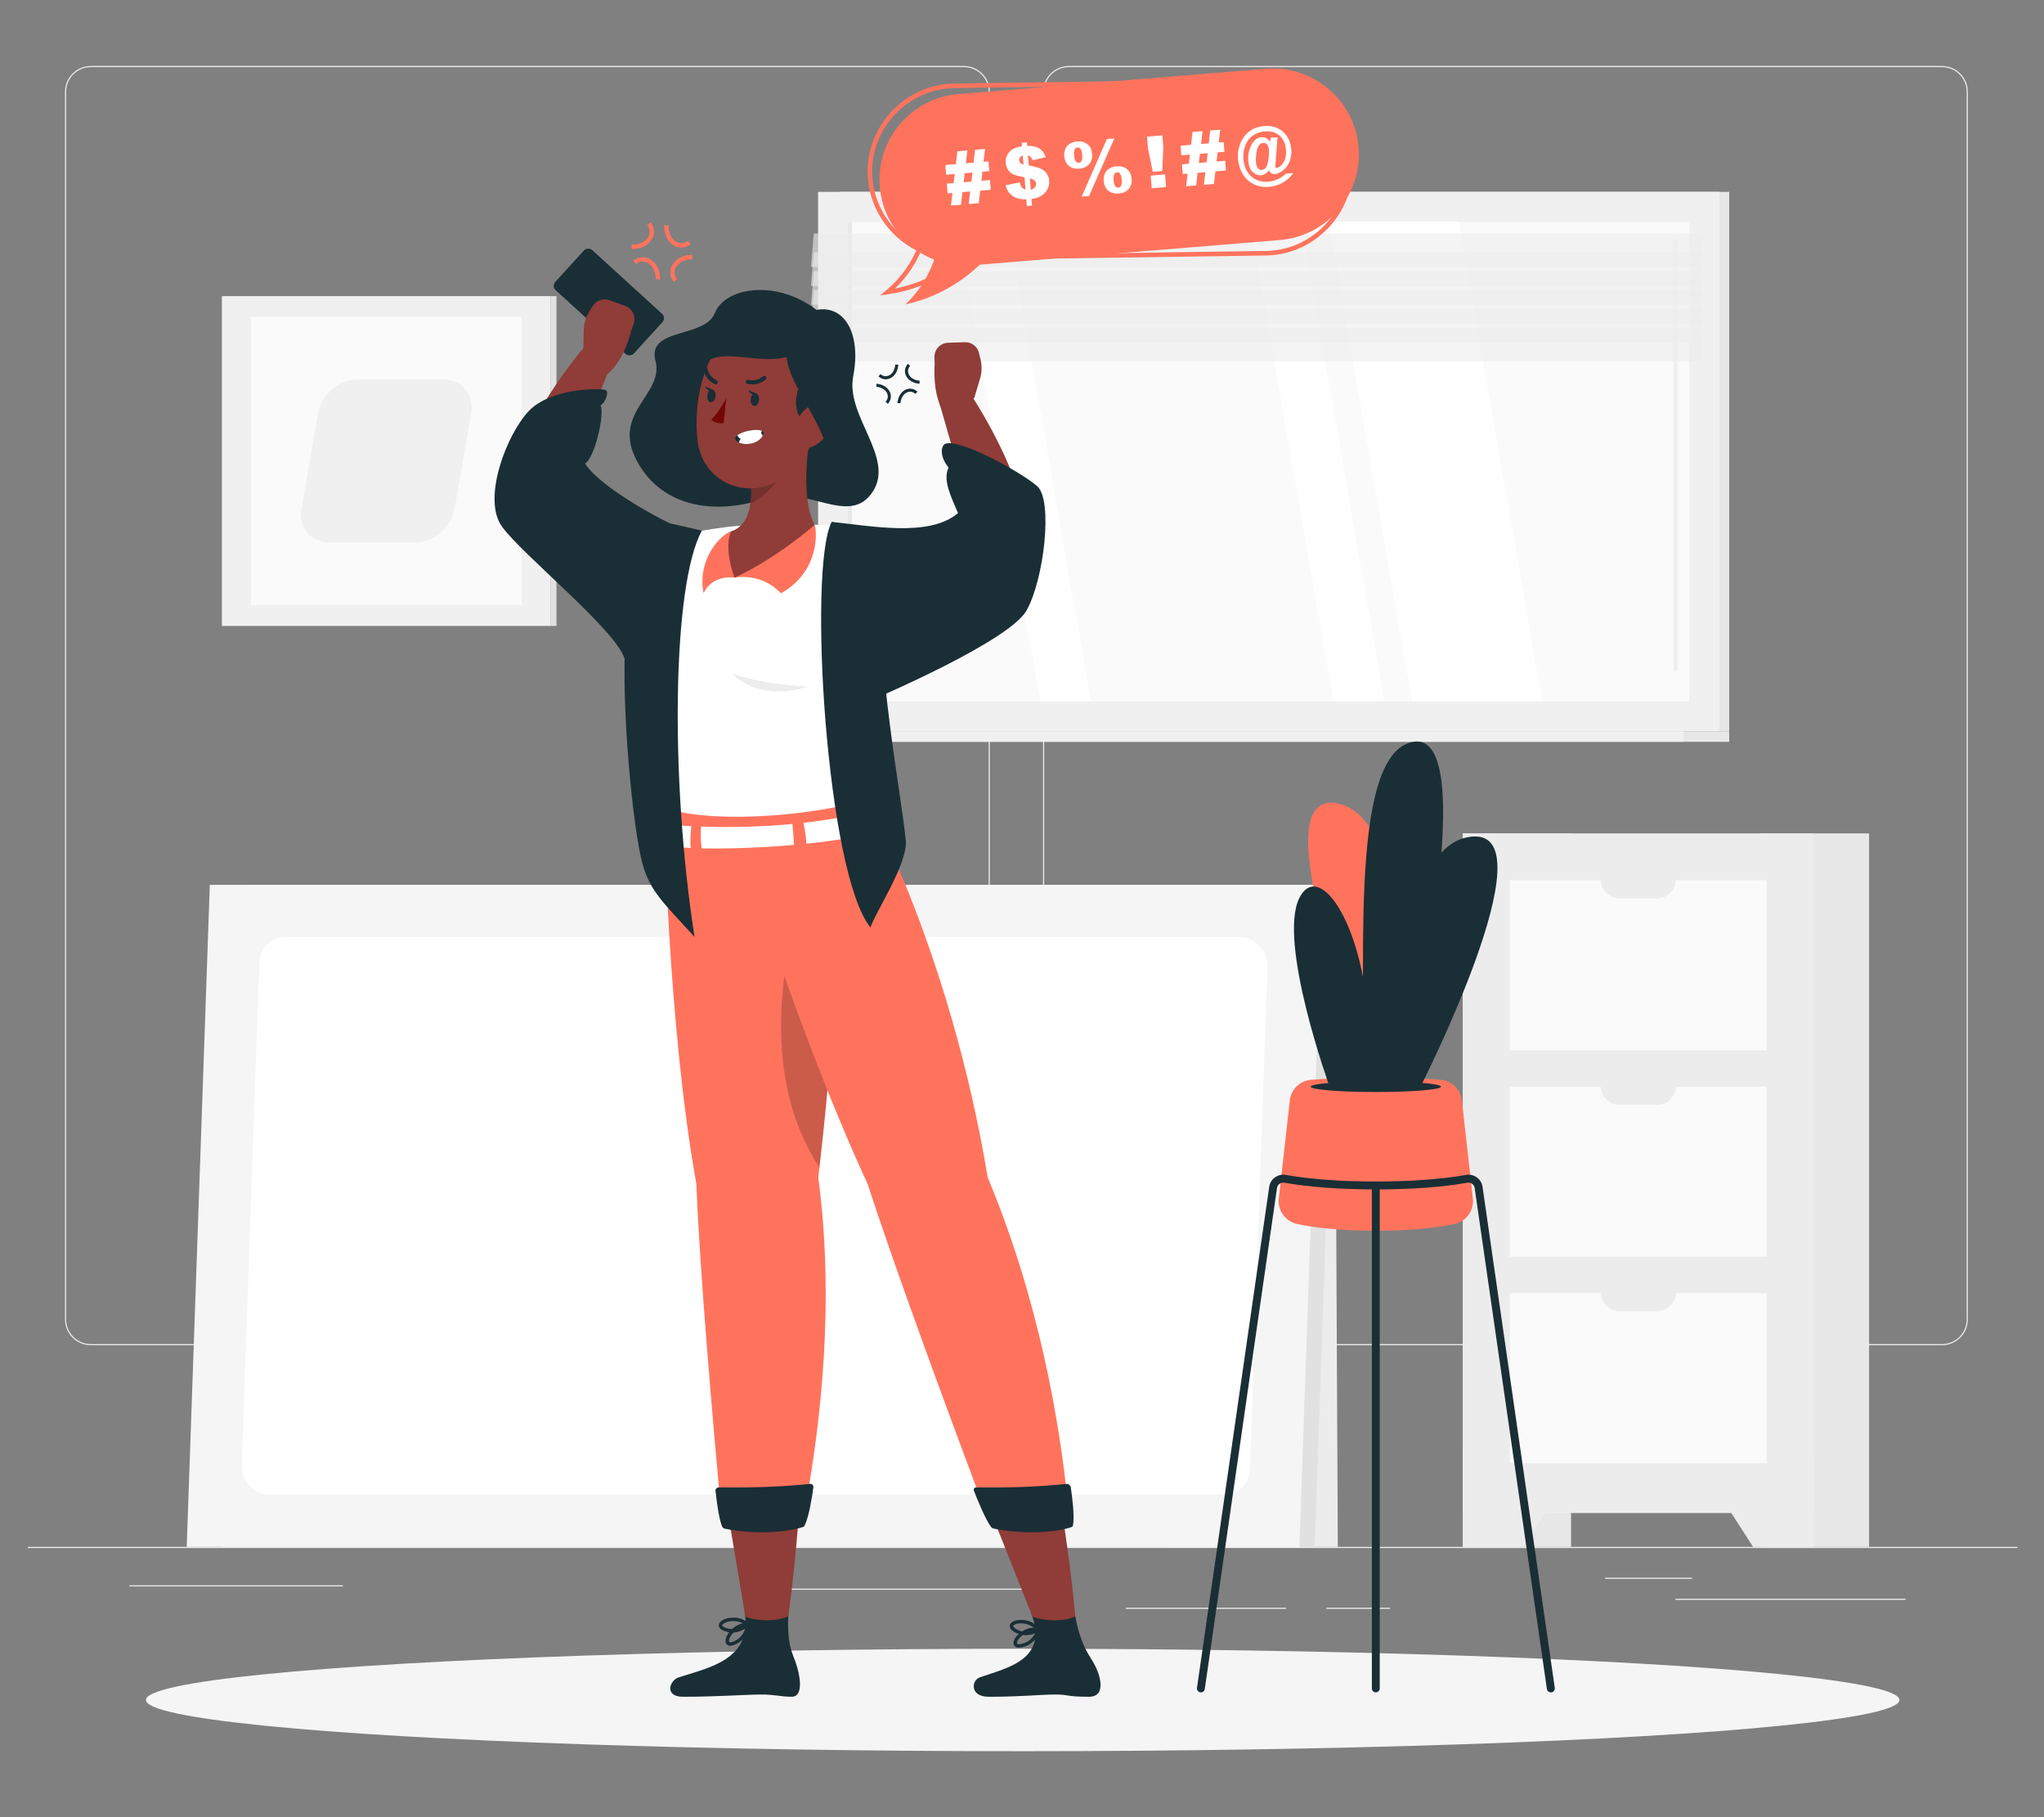 <?xml version="1.0" encoding="UTF-8"?>
<svg id="Layer_2" data-name="Layer 2" xmlns="http://www.w3.org/2000/svg" viewBox="0 0 540 480">
  <rect x="0" y="0" width="540" height="480" fill="#808080" stroke="none"/>
  <defs>
    <style>
      .cls-1 {
        opacity: .6;
      }

      .cls-1, .cls-2, .cls-3, .cls-4, .cls-5, .cls-6, .cls-7, .cls-8, .cls-9, .cls-10, .cls-11, .cls-12, .cls-13, .cls-14 {
        stroke-width: 0px;
      }

      .cls-1, .cls-4 {
        fill: #ececec;
      }

      .cls-2 {
        fill: #ff735d;
      }

      .cls-3 {
        fill: #e1e1e1;
      }

      .cls-5 {
        fill: #903c38;
      }

      .cls-6 {
        fill: #f5f5f5;
      }

      .cls-7 {
        fill: #f0f0f0;
      }

      .cls-8 {
        fill: none;
      }

      .cls-9 {
        opacity: .2;
      }

      .cls-10 {
        fill: #740606;
      }

      .cls-11 {
        fill: #1a2e35;
      }

      .cls-12 {
        fill: #e7e7e7;
      }

      .cls-13 {
        fill: #fff;
      }

      .cls-14 {
        fill: #fafafa;
      }
    </style>
  </defs>
  <g id="Layer_2-2" data-name="Layer 2">
    <g>
      <rect class="cls-8" width="540" height="480"/>
      <g>
        <g>
          <rect class="cls-4" x="7.36" y="408.61" width="525.64" height=".3"/>
          <rect class="cls-4" x="442.64" y="422.3" width="60.81" height=".3"/>
          <rect class="cls-4" x="34.19" y="418.75" width="56.4" height=".3"/>
          <rect class="cls-4" x="424.06" y="416.75" width="22.93" height=".3"/>
          <rect class="cls-4" x="350.39" y="424.67" width="16.82" height=".3"/>
          <rect class="cls-4" x="297.41" y="424.67" width="42.34" height=".3"/>
          <rect class="cls-4" x="204.74" y="419.62" width="68.08" height=".3"/>
          <path class="cls-4" d="m254.67,355.33H23.99c-3.76,0-6.82-3.06-6.82-6.82V24.25c0-3.76,3.06-6.82,6.82-6.82h230.68c3.76,0,6.82,3.06,6.82,6.82v324.26c0,3.76-3.06,6.82-6.82,6.82ZM23.99,17.73c-3.6,0-6.52,2.92-6.52,6.52v324.26c0,3.6,2.92,6.52,6.52,6.52h230.68c3.59,0,6.52-2.92,6.52-6.52V24.25c0-3.6-2.92-6.52-6.52-6.52H23.99Z"/>
          <path class="cls-4" d="m513.06,355.33h-230.68c-3.76,0-6.82-3.06-6.82-6.82V24.25c0-3.76,3.06-6.82,6.82-6.82h230.68c3.76,0,6.82,3.06,6.82,6.82v324.26c0,3.76-3.06,6.82-6.82,6.82ZM282.38,17.73c-3.59,0-6.52,2.92-6.52,6.52v324.26c0,3.6,2.92,6.52,6.52,6.52h230.68c3.6,0,6.52-2.92,6.52-6.52V24.25c0-3.6-2.92-6.52-6.52-6.52h-230.68Z"/>
        </g>
        <g>
          <g>
            <rect class="cls-12" x="386.47" y="220.14" width="28.6" height="188.47" transform="translate(801.53 628.75) rotate(180)"/>
            <polygon class="cls-4" points="402.47 408.61 386.47 408.61 386.47 382.59 419.24 382.59 402.47 408.61"/>
            <rect class="cls-12" x="465.2" y="220.14" width="28.6" height="188.47" transform="translate(958.99 628.75) rotate(180)"/>
            <rect class="cls-4" x="386.47" y="220.14" width="92.69" height="179.52" transform="translate(865.63 619.8) rotate(180)"/>
            <polygon class="cls-4" points="463.16 408.61 479.16 408.61 479.16 382.59 446.38 382.59 463.16 408.61"/>
            <rect class="cls-14" x="398.88" y="287.03" width="67.87" height="44.92" transform="translate(865.63 618.99) rotate(180)"/>
            <rect class="cls-14" x="398.88" y="341.56" width="67.87" height="44.92" transform="translate(865.63 728.04) rotate(180)"/>
            <path class="cls-4" d="m427.9,283.14h9.82c2.79,0,5.06,2.27,5.06,5.06v3.63h-19.94v-3.63c0-2.79,2.27-5.06,5.06-5.06Z" transform="translate(865.63 574.98) rotate(180)"/>
            <rect class="cls-14" x="398.88" y="232.51" width="67.87" height="44.92" transform="translate(865.63 509.94) rotate(180)"/>
            <path class="cls-4" d="m427.9,228.62h9.82c2.79,0,5.06,2.27,5.06,5.06v3.63h-19.94v-3.63c0-2.79,2.27-5.06,5.06-5.06Z" transform="translate(865.63 465.93) rotate(180)"/>
            <path class="cls-4" d="m427.9,337.67h9.82c2.79,0,5.06,2.27,5.06,5.06v3.63h-19.94v-3.63c0-2.79,2.27-5.06,5.06-5.06Z" transform="translate(865.63 684.03) rotate(-180)"/>
          </g>
          <g>
            <polygon class="cls-4" points="308.65 408.61 353.43 408.61 352.63 243.98 308.65 259.18 308.65 408.61"/>
            <polygon class="cls-3" points="58.62 408.61 347.33 408.61 353.43 233.72 64.72 233.72 58.62 408.61"/>
            <polygon class="cls-6" points="49.33 408.61 343.29 408.61 349.39 233.72 55.43 233.72 49.33 408.61"/>
            <path class="cls-13" d="m330.22,388.13l4.63-132.81c.15-4.22-3.34-7.83-7.58-7.83H75.45c-3.79,0-6.82,2.92-6.95,6.7l-4.63,132.81c-.15,4.22,3.34,7.83,7.58,7.83h251.82c3.79,0,6.82-2.92,6.95-6.7Z"/>
          </g>
          <g>
            <rect class="cls-12" x="221.78" y="50.68" width="235.06" height="142.49" transform="translate(678.62 243.85) rotate(180)"/>
            <rect class="cls-7" x="216.13" y="50.68" width="238.07" height="142.49" transform="translate(670.33 243.85) rotate(180)"/>
            <rect class="cls-12" x="221.78" y="193.17" width="235.06" height="2.77" transform="translate(678.62 389.12) rotate(180)"/>
            <rect class="cls-7" x="206.72" y="193.17" width="238.07" height="2.77" transform="translate(651.5 389.12) rotate(180)"/>
            <rect class="cls-14" x="271.83" y="10.8" width="126.67" height="222.25" transform="translate(457.09 -213.24) rotate(90)"/>
            <polygon class="cls-13" points="407.42 185.26 385.4 58.59 351.05 58.59 373.07 185.26 407.42 185.26"/>
            <path class="cls-7" d="m442.63,177.39c.31,0,.57-.25.57-.57V63.74c0-.31-.25-.57-.57-.57s-.57.25-.57.57v113.08c0,.31.25.57.57.57Z"/>
            <polygon class="cls-13" points="365.69 185.26 343.67 58.59 330.27 58.59 352.29 185.26 365.69 185.26"/>
            <polygon class="cls-13" points="288.17 185.26 266.16 58.59 252.76 58.59 274.78 185.26 288.17 185.26"/>
            <rect class="cls-12" x="161.21" y="121.42" width="126.67" height="1" transform="translate(346.47 -102.62) rotate(90)"/>
            <polygon class="cls-1" points="214.26 70.52 449.32 70.52 450.05 61.67 214.99 61.67 214.26 70.52"/>
            <polygon class="cls-1" points="214.26 75.51 449.32 75.51 450.05 66.66 214.99 66.66 214.26 75.51"/>
            <polygon class="cls-1" points="214.26 80.51 449.32 80.51 450.05 71.65 214.99 71.65 214.26 80.51"/>
            <polygon class="cls-1" points="214.26 85.5 449.32 85.5 450.05 76.65 214.99 76.65 214.26 85.5"/>
            <polygon class="cls-1" points="214.26 90.49 449.32 90.49 450.05 81.64 214.99 81.64 214.26 90.49"/>
            <polygon class="cls-1" points="214.26 95.49 449.32 95.49 450.05 86.64 214.99 86.64 214.26 95.49"/>
          </g>
          <g>
            <rect class="cls-7" x="58.62" y="78.22" width="86.89" height="87.12"/>
            <rect class="cls-3" x="145.51" y="78.22" width="1.5" height="87.12" transform="translate(292.52 243.56) rotate(180)"/>
            <rect class="cls-14" x="66.29" y="83.72" width="71.55" height="76.12"/>
            <path class="cls-7" d="m109.64,143.29h-22.66c-4.91,0-8.2-3.98-7.34-8.89l4.41-25.24c.86-4.91,5.53-8.89,10.44-8.89h22.66c4.91,0,8.2,3.98,7.34,8.89l-4.41,25.24c-.86,4.91-5.53,8.89-10.44,8.89Z"/>
          </g>
        </g>
        <ellipse id="_Path_" data-name="&amp;lt;Path&amp;gt;" class="cls-6" cx="270.18" cy="449.04" rx="231.63" ry="13.53"/>
        <g>
          <path class="cls-2" d="m367.45,279.74c1.22-11.79,5.6-64.48-14.58-67.59-20.19-3.1,8.07,67.02,8.07,67.02l6.51.57Z"/>
          <path class="cls-2" d="m386.21,290.68c-.33-2.95-2.71-5.24-5.67-5.47-4.12-.31-10.31-.66-17.06-.66s-12.94.35-17.06.66c-2.96.22-5.34,2.52-5.67,5.47l-2.9,25.9c-.35,3.14,1.72,6.05,4.81,6.72,4.07.88,10.72,1.79,20.82,1.79s16.75-.91,20.82-1.79c3.09-.67,5.17-3.57,4.81-6.72l-2.9-25.9Z"/>
          <path class="cls-11" d="m380.69,287.04c0,.78-7.71,1.41-17.21,1.41s-17.21-.63-17.21-1.41,7.71-1.41,17.21-1.41,17.21.63,17.21,1.41Z"/>
          <path class="cls-11" d="m363.47,447.03c-.58,0-1.04-.47-1.04-1.04v-132.85c0-.58.47-1.04,1.04-1.04s1.04.47,1.04,1.04v132.85c0,.58-.47,1.04-1.04,1.04Z"/>
          <path class="cls-11" d="m409.7,447.03c-.51,0-.96-.37-1.03-.89l-19.08-132.33c-.06-.45-.3-.84-.67-1.11-.37-.27-.82-.37-1.27-.29-6.68,1.18-14.82,1.77-24.17,1.77s-17.49-.6-24.17-1.77c-.45-.08-.91.02-1.27.29-.37.26-.6.66-.67,1.11l-19.08,132.33c-.08.57-.61.96-1.18.88-.57-.08-.96-.61-.88-1.18l19.08-132.33c.15-1.01.68-1.9,1.51-2.5.83-.6,1.84-.84,2.86-.66,6.57,1.16,14.58,1.74,23.81,1.74s17.25-.59,23.81-1.74c1.01-.18,2.03.06,2.86.66.83.6,1.36,1.49,1.51,2.5l19.08,132.33c.08.57-.31,1.1-.88,1.18-.05,0-.1.01-.15.01Z"/>
          <path class="cls-11" d="m359.52,287.04c2.31-23.01-4.49-88.82,14.16-91.13,18.65-2.31-3.01,91.13-3.01,91.13h-11.15Z"/>
          <path class="cls-11" d="m361.64,286.14c2.5-36.91-12.43-60.56-18.33-49.02-5.9,11.54,7.95,49.92,7.95,49.92l10.38-.9Z"/>
          <path class="cls-11" d="m368.75,287.04c-.19-11.86,0-64.72,20.38-66.07,20.38-1.35-13.84,66.07-13.84,66.07h-6.54Z"/>
        </g>
        <g>
          <path class="cls-5" d="m167.87,154.65c-1.57-.81-2.88-1.53-4.27-2.34-1.37-.79-2.7-1.63-4.04-2.48-2.65-1.72-5.27-3.54-7.8-5.54-2.55-1.99-5.04-4.13-7.43-6.58-2.4-2.45-4.72-5.16-6.74-8.76l-.29-.51c-.6-1.07-.85-2.27-.8-3.41.14-2.7.67-4.47,1.23-6.19.57-1.68,1.21-3.19,1.87-4.63,1.32-2.89,2.84-5.51,4.37-8.09,1.57-2.55,3.2-5.02,4.92-7.41,1.73-2.4,3.49-4.71,5.45-7,1.53-1.78,4.21-1.98,5.99-.45,1.39,1.19,1.81,3.09,1.21,4.71l-.04.11c-.98,2.6-2.07,5.25-3.09,7.86-1.03,2.61-2.06,5.2-3,7.78-.97,2.56-1.84,5.13-2.58,7.57-.37,1.22-.66,2.41-.86,3.48-.19,1.04-.28,2.07-.19,2.24l-1.09-3.92c1.1,1.5,2.84,3.24,4.75,4.89,1.94,1.66,4.09,3.28,6.32,4.85,2.25,1.56,4.57,3.1,6.95,4.58l3.58,2.2,3.51,2.08.24.14c4.02,2.39,5.34,7.58,2.95,11.59-2.29,3.86-7.2,5.22-11.14,3.21Z"/>
          <rect class="cls-11" x="153.7" y="65.75" width="14.33" height="28.08" rx="1.53" ry="1.53" transform="translate(-6.49 144.88) rotate(-47.64)"/>
          <g>
            <path class="cls-2" d="m167.1,65.78c-.08,0-.16,0-.24,0l.03-1.15c1.99.07,3.68-.75,4.4-2.12.53-1,.42-2.1-.3-3.09l.93-.67c.98,1.34,1.12,2.91.38,4.29-.9,1.7-2.88,2.73-5.21,2.73Z"/>
            <path class="cls-2" d="m180.02,65.39c-.63,0-1.25-.16-1.85-.47-1.75-.94-2.79-3.03-2.7-5.46l1.15.04c-.07,1.99.73,3.68,2.09,4.41,1,.53,2.09.43,3.09-.28l.67.93c-.77.55-1.61.83-2.45.83Z"/>
            <path class="cls-2" d="m177.96,74.45c-1-1.33-1.16-2.89-.45-4.29.9-1.77,2.96-2.85,5.4-2.82l-.02,1.15c-1.97,0-3.66.81-4.36,2.19-.51,1.01-.39,2.1.35,3.08l-.92.69Z"/>
            <path class="cls-2" d="m174.39,73.81l-1.15-.02c.04-1.99-.79-3.67-2.17-4.38-1.01-.52-2.1-.4-3.08.33l-.68-.92c1.33-.99,2.9-1.15,4.29-.43,1.77.91,2.83,2.98,2.79,5.42Z"/>
          </g>
          <g>
            <path class="cls-11" d="m242.91,101.36c-1.71-.12-3.09-.99-3.62-2.28-.42-1.02-.21-2.1.56-2.98l.6.54c-.57.64-.72,1.4-.42,2.14.41,1.01,1.53,1.69,2.93,1.78l-.05.8Z"/>
            <path class="cls-11" d="m233.99,100.19c-.68,0-1.34-.26-1.91-.77l.53-.6c.65.57,1.41.71,2.14.41,1-.42,1.68-1.54,1.77-2.94l.8.05c-.11,1.71-.97,3.1-2.26,3.63-.35.15-.71.22-1.06.22Z"/>
            <path class="cls-11" d="m234.55,106.66l-.59-.54c.58-.63.74-1.39.45-2.13-.39-1.01-1.51-1.71-2.9-1.83l.07-.8c1.7.14,3.08,1.04,3.58,2.34.4,1.03.18,2.11-.61,2.97Z"/>
            <path class="cls-11" d="m237.89,106.52l-.8-.06c.14-1.7,1.02-3.08,2.32-3.6,1.03-.4,2.11-.19,2.97.6l-.54.59c-.64-.58-1.39-.73-2.13-.44-1.01.4-1.7,1.51-1.82,2.91Z"/>
          </g>
          <path class="cls-5" d="m154.11,92.43l.1-5.18c.03-1.71.52-3.38,1.4-4.84l.94-1.55c.91-1.51,2.77-2.17,4.43-1.57l4.19,1.51c1.91.69,2.91,2.79,2.24,4.71l-.66,1.87s-1.65,7.48-6.2,11.37l-1.54-.67c-2.5-1.09-4.3-3.18-4.89-5.66Z"/>
          <path class="cls-11" d="m188.84,82.69c-2.62,6.74-18.01,3.74-15.67,12.63,2.34,8.89-11.63,13.54-5.03,26.2,6.99,13.41,22.37,14.19,33.63,10.22,11.26-3.98,22.67,7.76,28.88-1.99,5.71-8.98-7.29-19.91-5.24-30.36,2.05-10.45-1.74-18.9-9.71-17.55-10.92-8.28-24.26-5.81-26.85.86Z"/>
          <path class="cls-11" d="m179.28,443.08c7.66-2.52,19.32-4.56,17.53-16.77-.57-3.89,11.92-5.41,11.92-5.41-1.42,12.36.34,15.04,1.42,18.07,1.35,3.8,2.15,9.22-.98,9.22s-4.34-.62-8.22-.59c-4.53.04-11.55.59-20.53.59-4.92,0-3.6-4.3-1.14-5.11Z"/>
          <path class="cls-11" d="m193.52,431.22c-.68,0-1.42-.12-2.21-.42-1.13-.42-1.39-1.01-1.41-1.42-.02-.6.45-1.18,1.31-1.59,1.44-.68,4.38-.98,6.57.99.09.08.14.19.15.31,0,.12-.04.24-.12.33-.02.02-1.67,1.8-4.29,1.8Zm.2-3.03c-.85,0-1.61.18-2.12.42-.55.26-.8.56-.79.73,0,.14.22.39.82.61,2.55.96,4.41-.2,5.16-.81-.97-.7-2.08-.95-3.07-.95Z"/>
          <path class="cls-11" d="m192.94,434.72c-.46,0-.75-.17-.93-.35-.42-.43-.45-1.18-.08-2.06.62-1.47,2.61-3.65,5.55-3.65h0c.12,0,.24.05.32.13.09.09.13.2.13.32,0,.04-.08,3.87-3.93,5.37-.43.17-.78.23-1.07.23Zm4.04-5.13c-2.21.24-3.74,1.96-4.21,3.07-.24.56-.22.95-.1,1.07.1.1.42.14,1.02-.09,2.51-.98,3.14-3.1,3.3-4.05Z"/>
          <path class="cls-2" d="m216.18,311.06c7.27-61.51,5.03-95.68,5.03-95.68l-45.81-2.45s.9,57.06,8.57,99.82c.89,22.61,4.19,61.04,6.56,86.86,7.96.02,16-.52,22.27-1.87,4.07-22.05,7.72-54.18,3.38-86.67Z"/>
          <path class="cls-5" d="m208.23,426.96s1.79-11.7,2.99-29.4c-5.22,1.99-12.78-2.71-19.57-1.91,2.61,15.45,5.24,31.36,5.24,31.36,2.28,1.11,8.05,1.5,11.33-.05Z"/>
          <path class="cls-11" d="m189.03,393.79c.23,2.15.87,7.56,1.8,9.52.11.23.32.4.58.46,8.42,1.8,17.07.81,20.72-.42.2-.07.37-.21.46-.4,1.18-2.46,1.99-7.81,2.29-10.07.07-.52-.36-.97-.89-.92-2.84.31-11.47,1.12-24.13.94-.49,0-.88.41-.83.89Z"/>
          <path class="cls-9" d="m219.7,274.68c-3.81-13-8.22-23.83-9.36-33.43-6.23,25.13-5.84,48.88,6.13,67.11,1.44-12.39,2.47-23.63,3.22-33.68Z"/>
          <path class="cls-11" d="m258.83,443.08c7.08-2.52,18.27-4.56,13.67-16.77-1.47-3.89,10.68-5.41,10.68-5.41,1.42,12.36,3.8,15.04,5.58,18.07,2.23,3.8,3.44,9.22-1.06,9.22-6.28,0-5.22-.62-9.09-.59-4.52.04-8.47.59-17.45.59-4.92,0-4.59-4.3-2.32-5.11Z"/>
          <path class="cls-11" d="m271.04,431.93c-.95,0-2.02-.23-3.14-.9-1.04-.62-1.19-1.24-1.13-1.65.08-.6.66-1.08,1.57-1.33,1.54-.41,4.48-.18,6.29,2.15.07.1.11.22.09.34-.02.12-.08.23-.17.3-.02.02-1.46,1.09-3.51,1.09Zm-1.34-3.13c-.43,0-.81.05-1.12.13-.59.16-.89.41-.91.58-.02.14.15.42.7.75,2.34,1.4,4.38.59,5.22.12-1.14-1.18-2.69-1.58-3.89-1.58Z"/>
          <path class="cls-11" d="m269.2,435.21c-.71,0-1.07-.28-1.25-.55-.34-.5-.23-1.24.29-2.04.87-1.33,3.22-3.12,6.12-2.6.12.02.22.09.29.19.07.1.09.22.07.34,0,.04-.77,3.79-4.82,4.58-.26.05-.49.07-.69.07Zm4.13-4.37c-2.06,0-3.71,1.32-4.34,2.28-.33.51-.39.9-.29,1.04.08.12.39.21,1.02.09,2.65-.51,3.64-2.48,3.97-3.39-.12,0-.24-.01-.36-.01Z"/>
          <path class="cls-2" d="m260.95,311.06c-10.2-61.51-33.21-101.99-33.21-101.99l-35.43,3.85s17.1,57.06,36.91,99.82c7.31,22.61,21.52,61.04,31.22,86.86,7.97.02,15.85-.52,21.74-1.87-2.19-22.05-7.66-54.18-21.22-86.67Z"/>
          <g>
            <path class="cls-13" d="m175.2,223.03c6.32,2.41,47.66.77,57.85-4.19.29-.1.5-.38.51-.71.07-1.52-.3-2.93-.57-3.74-.13-.41-.53-.64-.91-.55-3.58.55-22.84,6.58-56.62,3.95-.43-.04-.83.31-.86.79-.07,1.15-.06,2.76-.05,3.66,0,.4.27.73.65.8Z"/>
            <path class="cls-2" d="m209.64,224.13c.35-.94-.46-7.94-.45-7.94.95,0,1.9-.02,2.84-.04,0,0,1.25,5.82.96,7.52-1.9.48-3.35.46-3.35.46Z"/>
            <path class="cls-2" d="m185.51,224.41c-.69-2.32-.22-7.27-.22-7.27-.85-.03-1.69-.07-2.54-.12,0,0-.65,5.7-.19,7.23,2.02.52,2.95.16,2.95.16Z"/>
          </g>
          <path class="cls-5" d="m284.06,426.96s-.9-11.7-3.77-29.4c-4.76,1.99-13.41-2.71-20-1.91,6.17,15.45,12.46,31.36,12.46,31.36,2.53,1.11,8.4,1.5,11.32-.05Z"/>
          <path class="cls-11" d="m257.3,393.79c.84,2.15,3.02,7.56,4.51,9.52.18.23.44.4.71.46,8.93,1.8,17.3.81,20.6-.42.19-.07.31-.21.34-.4.48-2.46-.23-7.81-.57-10.07-.08-.52-.64-.97-1.15-.92-2.75.31-11.16,1.12-23.86.94-.49,0-.77.41-.58.89Z"/>
          <path class="cls-13" d="m171.35,157.47c.53,10.8-6.66,18.4,2.58,24.31-2.45,7.91-1.72,24.33,1.47,31.14,5.11,3.5,30.58,4.63,54.38-1.79.64-9.29-5.09-28.29.17-58.39,1.22-6.98-3.88-13.47-10.94-13.95-1.89-.13-3.89-.22-5.93-.25-7.95-.12-14.46-.16-21.42.71-2.31.29-4.69.66-6.96,1.05-8.2,1.43-13.76,8.86-13.35,17.17Z"/>
          <path class="cls-4" d="m193.43,178c10,3.17,20.06,3.37,20.06,3.37,0,0-11.84,4.46-20.06-3.37Z"/>
          <path class="cls-11" d="m185.43,140.17c-7.78,14.08-8.47,65.27-1.95,107.3-8.07-8.85-11.65-11.95-13.67-19.04-2.61-9.16-5.75-41.99-4.58-59.57,1.17-17.57,4.15-32.3,10.17-30.98,6.02,1.32,10.03,2.29,10.03,2.29Z"/>
          <path class="cls-11" d="m176.97,138.23c-4.37-2.03-18.6-9.87-22.42-15.79,2.58-1.43,5.25-13.13,4.11-15.4,1.34-.74,2.2-3.38,1.43-3.97s-14.42-.74-20.34,5.45c-5.92,6.19-12.42,23.19-7.16,30.54,5.25,7.35,30,27.22,32.39,34.86,6.37-16.46,12-35.69,12-35.69Z"/>
          <path class="cls-5" d="m257.42,105l1.49-4.96c.49-1.64.54-3.37.15-5.04l-.42-1.76c-.41-1.72-1.97-2.91-3.73-2.85l-4.46.15c-2.03.07-3.63,1.76-3.57,3.8l.05,1.99s-.73,7.63,2.42,12.73l1.67-.17c2.71-.28,5.07-1.7,6.4-3.88Z"/>
          <path class="cls-5" d="m228.66,142.73h.88s1.03-.02,1.03-.02l2.1-.07c1.41-.07,2.82-.14,4.21-.28,2.79-.24,5.52-.66,8.1-1.22,1.29-.28,2.52-.63,3.7-1.02,1.19-.37,2.28-.81,3.28-1.3,2.03-.98,3.53-2.13,4.58-3.38l-1.1,2.65c0,.09.11-.06.11-.49.02-.17.02-.41.01-.66,0-.23,0-.51-.02-.79-.06-1.12-.24-2.41-.48-3.73-.5-2.65-1.13-5.47-1.89-8.28-.73-2.83-1.54-5.68-2.36-8.55l-2.48-8.62-.02-.05c-.65-2.25.66-4.6,2.91-5.25,1.8-.52,3.67.22,4.67,1.69,1.8,2.64,3.38,5.29,4.92,8.03,1.53,2.73,2.96,5.53,4.32,8.41,1.31,2.9,2.6,5.85,3.64,9.08.52,1.62,1,3.3,1.38,5.18.09.47.19.94.25,1.47.07.51.13,1.03.16,1.61.09,1.09.07,2.46-.18,4.05-.13.79-.4,1.53-.8,2.17l-.3.48c-2.48,4.02-5.97,7.05-9.48,9.09-3.53,2.12-7.13,3.46-10.69,4.46-3.55,1-7.09,1.59-10.59,1.97-1.75.17-3.5.31-5.26.35-.88.03-1.76.04-2.64.03l-1.35-.03-1.49-.07c-4.66-.21-8.27-4.17-8.06-8.83.21-4.52,3.92-8.05,8.4-8.07h.52Z"/>
          <path class="cls-2" d="m194.03,152.59s7.02-1.52,12.29,4.14c10.61-6.01,9.43-16.97,8.89-18.08-10.13,2.11-21.18,13.95-21.18,13.95Z"/>
          <path class="cls-2" d="m194.03,152.59s-5.83-.99-8.15,4.14c-1.78-8.89,4.44-15.46,7.18-16.36-1.04,2.3.97,12.22.97,12.22Z"/>
          <path class="cls-5" d="m214.08,114.54c-1.19,7-2.02,18.34,1.14,24.11,0,0-9.93,8.8-21.18,13.95-2.93-8.11-.97-12.22-.97-12.22,5.3-1.67,5.66-8.29,5.27-13.4l15.74-12.44Z"/>
          <path class="cls-9" d="m198.33,126.97l8.96-7.08c.24,1.17,0,2.83-.53,4.25-1.59,4.09-5.29,7.23-8.51,8.86.28-1.99.23-4.11.09-6.03Z"/>
          <path class="cls-5" d="m217.22,103.51c-1.85,11.38-2.39,16.24-8.66,21.54-9.43,7.98-22.73,3.23-24.25-8.47-1.37-10.53,1.88-27.38,13.34-30.82,11.28-3.39,21.42,6.37,19.57,17.75Z"/>
          <g>
            <path class="cls-11" d="m201.62,114.83c-1.38,3.01-6.14,2.96-7.24,1.43-1.52-2.12,8.45-4.08,7.24-1.43Z"/>
            <path class="cls-13" d="m200.98,114.46s.25-.26.3-.65c-1.29-.66-5.12.05-6.52,1.17.5.81.77.91.96.95-.23.19-.42.57-.53.95,1.69.81,5.02.5,6.3-1.78-.17-.54-.5-.65-.5-.65Z"/>
          </g>
          <path class="cls-11" d="m212.92,98.14c-2.81,5.41-4.7,10.84,1.38,15.2,5.16-6.39,4.99-13.3-1.38-15.2Z"/>
          <path class="cls-11" d="m200.53,105.67c-.09.93-.67,1.64-1.27,1.58-.61-.06-1.03-.87-.93-1.8.09-.93.67-1.64,1.27-1.58.61.06,1.03.87.93,1.8Z"/>
          <path class="cls-11" d="m189.05,104.67c-.09.93-.67,1.64-1.27,1.58-.61-.06-1.03-.87-.93-1.8.09-.93.67-1.64,1.27-1.58.61.06,1.03.87.93,1.8Z"/>
          <path class="cls-11" d="m188.38,102.95l-2.17-.87s.97,1.87,2.17.87Z"/>
          <path class="cls-10" d="m191.85,105.21s-1.99,3.85-3.93,5.61c1.11,1.27,3.26.96,3.26.96l.67-6.58Z"/>
          <path class="cls-5" d="m218.54,114.66c-1.6,2.36-3.95,3.63-6.01,3.87-3.1.36-4.05-3.13-2.69-6.3,1.22-2.85,4.31-6.47,7.18-5.35,2.83,1.1,3.35,5.08,1.52,7.78Z"/>
          <path class="cls-11" d="m210.96,86.04c-11.41,10.26,11,25.8,7.5,38.95,7.54-18.28,2.13-43.36-7.5-38.95Z"/>
          <path class="cls-11" d="m216.38,86.27c-7.53,18.24-29.02-.66-32.31,13.76-2.07-11.38,18.09-26.23,32.31-13.76Z"/>
          <path class="cls-11" d="m197.21,100.41c.12-.08.27-.12.43-.08,2.4.53,3.86-.87,3.88-.89.22-.21.56-.21.78,0,.21.22.21.56,0,.78-.08.07-1.91,1.83-4.88,1.18-.3-.07-.48-.36-.42-.66.03-.14.12-.26.23-.34Z"/>
          <path class="cls-11" d="m189.62,100.8c.04.13.03.28-.03.41-.14.27-.47.38-.74.25-2.72-1.36-3.04-3.88-3.05-3.99-.03-.3.18-.58.48-.61.3-.03.57.18.61.48.01.1.29,2.05,2.45,3.13.14.07.24.19.28.33Z"/>
          <path class="cls-11" d="m199.86,103.94l-2.17-.87s.97,1.87,2.17.87Z"/>
          <path class="cls-11" d="m219.7,137.88c9.83.89,25.74,4.23,33.4-2.36-2.17-4.97-3.99-8.88-2.49-12.01-2.4-2.94-1.98-5.42-1.12-6.14,3.15-2.1,20.34,7.34,24.55,11.07,4.2,3.73,1.76,24.76-2.87,32.86-4.62,8.1-39.63,23.05-39.63,23.05l-11.85-46.48Z"/>
          <path class="cls-11" d="m219.7,137.88c-6.34,12.48-1.32,93.09,10.27,107.1,1.15-3.82,9.9-16.81,9.32-22.92-1.2-12.69-7.74-44.95-6.95-73.73.18-6.63-5.4-9.56-12.64-10.44Z"/>
        </g>
        <g>
          <path class="cls-2" d="m232.51,78.04l1.62-1.36c4.25-3.55,6.65-7.6,7.95-10.54-7.71-3.9-12.74-11.86-12.86-20.45-.09-6.2,2.26-12.07,6.61-16.55,4.35-4.47,10.15-6.99,16.35-7.07l81.54-1.16c6.19-.09,12.07,2.26,16.54,6.61,4.47,4.35,6.99,10.15,7.07,16.35h0c.09,6.2-2.26,12.07-6.61,16.55-4.35,4.47-10.15,6.99-16.35,7.07l-79.38,1.13c-3.41,2.85-10.45,7.68-20.39,9.12l-2.09.3Zm101.54-55.93c-.11,0-.21,0-.32,0l-81.54,1.16c-5.88.08-11.38,2.47-15.51,6.71-4.12,4.24-6.35,9.82-6.27,15.69.12,8.33,5.1,16.03,12.7,19.64l.52.25-.22.53c-1.14,2.73-3.24,6.56-6.94,10.12,8.73-1.74,14.9-6.09,17.92-8.64l.16-.14,79.81-1.14c5.88-.08,11.38-2.47,15.51-6.71,4.12-4.24,6.35-9.82,6.27-15.69h0c-.08-5.88-2.47-11.38-6.71-15.51-4.17-4.05-9.61-6.27-15.37-6.27Z"/>
          <g>
            <path class="cls-2" d="m338.17,63.4l-81.28,6.67c-12.44,1.02-23.45-8.32-24.47-20.76h0c-1.02-12.44,8.32-23.45,20.76-24.47l81.28-6.67c12.44-1.02,23.45,8.32,24.47,20.76h0c1.02,12.44-8.32,23.45-20.76,24.47Z"/>
            <g>
              <path class="cls-13" d="m251.95,48.36l.28-2.4-2.27.19-.21-2.57,2.78-.23.39-3.39,2.65-.22-.4,3.39,2.04-.17.39-3.39,2.64-.22-.39,3.39,1.29-.11.21,2.57-1.8.15-.28,2.4,2.27-.19.21,2.57-2.79.23-.39,3.33-2.65.22.39-3.33-2.05.17-.39,3.33-2.63.22.39-3.33-1.28.11-.21-2.57,1.8-.15Zm2.64-.22l2.05-.17.28-2.4-2.05.17-.28,2.4Z"/>
              <path class="cls-13" d="m276.27,41.51l-3.42.83c-.21-.43-.39-.72-.55-.88-.15-.16-.4-.31-.74-.46l.22,2.69c1.93.35,3.23.78,3.91,1.28.9.68,1.4,1.6,1.49,2.76.06.68-.04,1.31-.3,1.9-.25.59-.6,1.09-1.04,1.51-.44.42-.91.73-1.43.95-.51.21-1.15.37-1.91.46l.14,1.76-1.36.11-.14-1.76c-.92,0-1.67-.09-2.26-.26-.59-.17-1.1-.42-1.54-.77s-.79-.73-1.05-1.15-.47-.93-.63-1.55l3.72-.75c.16.6.35,1.04.56,1.29.21.26.54.47.99.65l-.27-3.29c-1.28-.25-2.19-.47-2.74-.68-.55-.21-1.03-.58-1.46-1.11-.43-.53-.68-1.2-.75-2.01-.09-1.1.22-2.06.93-2.87.71-.81,1.83-1.31,3.35-1.52l-.08-.92,1.36-.11.08.92c1.4-.03,2.49.21,3.27.72s1.33,1.25,1.63,2.23Zm-6.06-.44c-.39.16-.65.35-.79.55-.14.21-.2.44-.18.7.02.27.12.51.29.7.17.19.46.34.87.44l-.2-2.39Zm2.11,9.05c.52-.16.89-.39,1.11-.68.22-.29.32-.6.29-.94-.02-.29-.15-.55-.38-.78-.23-.23-.65-.42-1.27-.59l.25,2.99Z"/>
              <path class="cls-13" d="m281.14,41.26c-.05-.63.04-1.25.27-1.84.23-.59.61-1.07,1.16-1.42s1.2-.56,1.98-.63c1.14-.09,2.07.16,2.78.76.71.6,1.11,1.44,1.2,2.52.09,1.09-.17,1.99-.77,2.7-.6.71-1.48,1.1-2.62,1.2-.78.06-1.46-.03-2.05-.3-.59-.26-1.05-.66-1.37-1.21s-.51-1.14-.56-1.78Zm2.62-.2c.06.77.23,1.32.51,1.64.18.22.43.31.74.29.31-.03.53-.16.67-.4.22-.37.3-.94.23-1.71-.06-.76-.23-1.31-.51-1.64-.17-.21-.42-.3-.73-.28s-.54.16-.68.39c-.22.37-.3.94-.23,1.71Zm8.67-4.34l1.97-.16-6.68,15.22-1.95.16,6.66-15.22Zm-.85,11.1c-.05-.64.03-1.25.26-1.84.23-.59.61-1.06,1.16-1.42.55-.36,1.2-.57,1.97-.63,1.15-.09,2.08.16,2.79.76.71.6,1.11,1.44,1.2,2.53.09,1.09-.17,1.98-.77,2.69-.6.71-1.48,1.11-2.63,1.2-.77.06-1.45-.04-2.05-.3s-1.05-.67-1.37-1.21c-.32-.55-.51-1.14-.56-1.78Zm2.62-.2c.06.77.23,1.32.51,1.64.17.21.42.3.73.28s.54-.16.68-.39c.22-.37.3-.94.23-1.71-.06-.77-.23-1.32-.51-1.65-.18-.21-.42-.3-.73-.28-.31.03-.53.16-.67.4-.22.37-.3.94-.23,1.71Z"/>
              <path class="cls-13" d="m303.02,36.09l4.05-.33.26,3.11-.27,6.31-2.5.21-1.28-6.18-.26-3.11Zm.99,10.29l3.78-.31.27,3.34-3.78.31-.27-3.34Z"/>
              <path class="cls-13" d="m314.08,43.26l.28-2.4-2.27.19-.21-2.57,2.78-.23.39-3.39,2.65-.22-.4,3.39,2.04-.17.39-3.39,2.64-.22-.39,3.39,1.29-.11.21,2.57-1.8.15-.28,2.4,2.27-.19.21,2.57-2.79.23-.39,3.33-2.65.22.39-3.33-2.05.17-.39,3.33-2.63.22.39-3.33-1.28.11-.21-2.57,1.8-.15Zm2.64-.22l2.05-.17.28-2.4-2.05.17-.28,2.4Z"/>
              <path class="cls-13" d="m337.5,36.24l-.56,7.45c-.01.15-.02.26-.01.33,0,.11.05.2.11.25.07.06.16.08.29.07.28-.02.6-.18.93-.46.5-.42.89-.99,1.18-1.72.29-.73.39-1.6.31-2.59-.13-1.64-.71-2.89-1.73-3.76-1.02-.87-2.32-1.24-3.9-1.11-1.17.1-2.2.46-3.12,1.1-.91.64-1.58,1.51-2.01,2.61s-.59,2.3-.49,3.58c.16,2,.86,3.53,2.08,4.61,1.22,1.08,2.72,1.54,4.5,1.39.87-.07,1.69-.29,2.47-.64.78-.36,1.51-.85,2.21-1.49l1.91-.16c-.46.64-.9,1.15-1.34,1.53-.63.56-1.39,1.03-2.25,1.42-.87.39-1.82.63-2.85.71-1.43.12-2.75-.11-3.94-.68-1.2-.57-2.17-1.44-2.91-2.62s-1.17-2.5-1.3-3.98c-.13-1.55.09-2.99.65-4.31.56-1.32,1.37-2.37,2.42-3.13,1.05-.77,2.33-1.21,3.84-1.34,1.95-.16,3.59.33,4.92,1.47,1.33,1.14,2.07,2.69,2.23,4.66.1,1.17-.06,2.25-.45,3.26-.4,1.01-1.04,1.83-1.91,2.47-.68.49-1.33.76-1.96.82-.37.03-.68-.03-.93-.19-.25-.15-.45-.42-.59-.79-.38.44-.74.75-1.07.94-.33.19-.69.3-1.09.34-.83.07-1.56-.22-2.22-.86-.65-.64-1.03-1.6-1.14-2.88-.12-1.52.14-2.92.81-4.21.66-1.29,1.56-1.98,2.69-2.07.44-.04.84.03,1.19.21.35.18.72.51,1.11.99l.08-1.07,1.81-.15Zm-5.7,6.6c.06.74.27,1.3.62,1.68.26.28.57.41.94.38.4-.03.74-.23,1.04-.59s.52-1.06.68-2.09c.16-1.03.21-1.95.14-2.75-.05-.61-.22-1.05-.5-1.34-.29-.29-.61-.42-.97-.39-.41.03-.76.22-1.04.55-.38.45-.64,1.13-.78,2.05-.14.92-.18,1.75-.12,2.5Z"/>
            </g>
          </g>
          <path class="cls-2" d="m247.91,63.96s-.81,8.9-8.67,16.43c13.63-2.92,21.21-12.18,21.21-12.18l-12.55-4.25Z"/>
        </g>
      </g>
    </g>
  </g>
</svg>